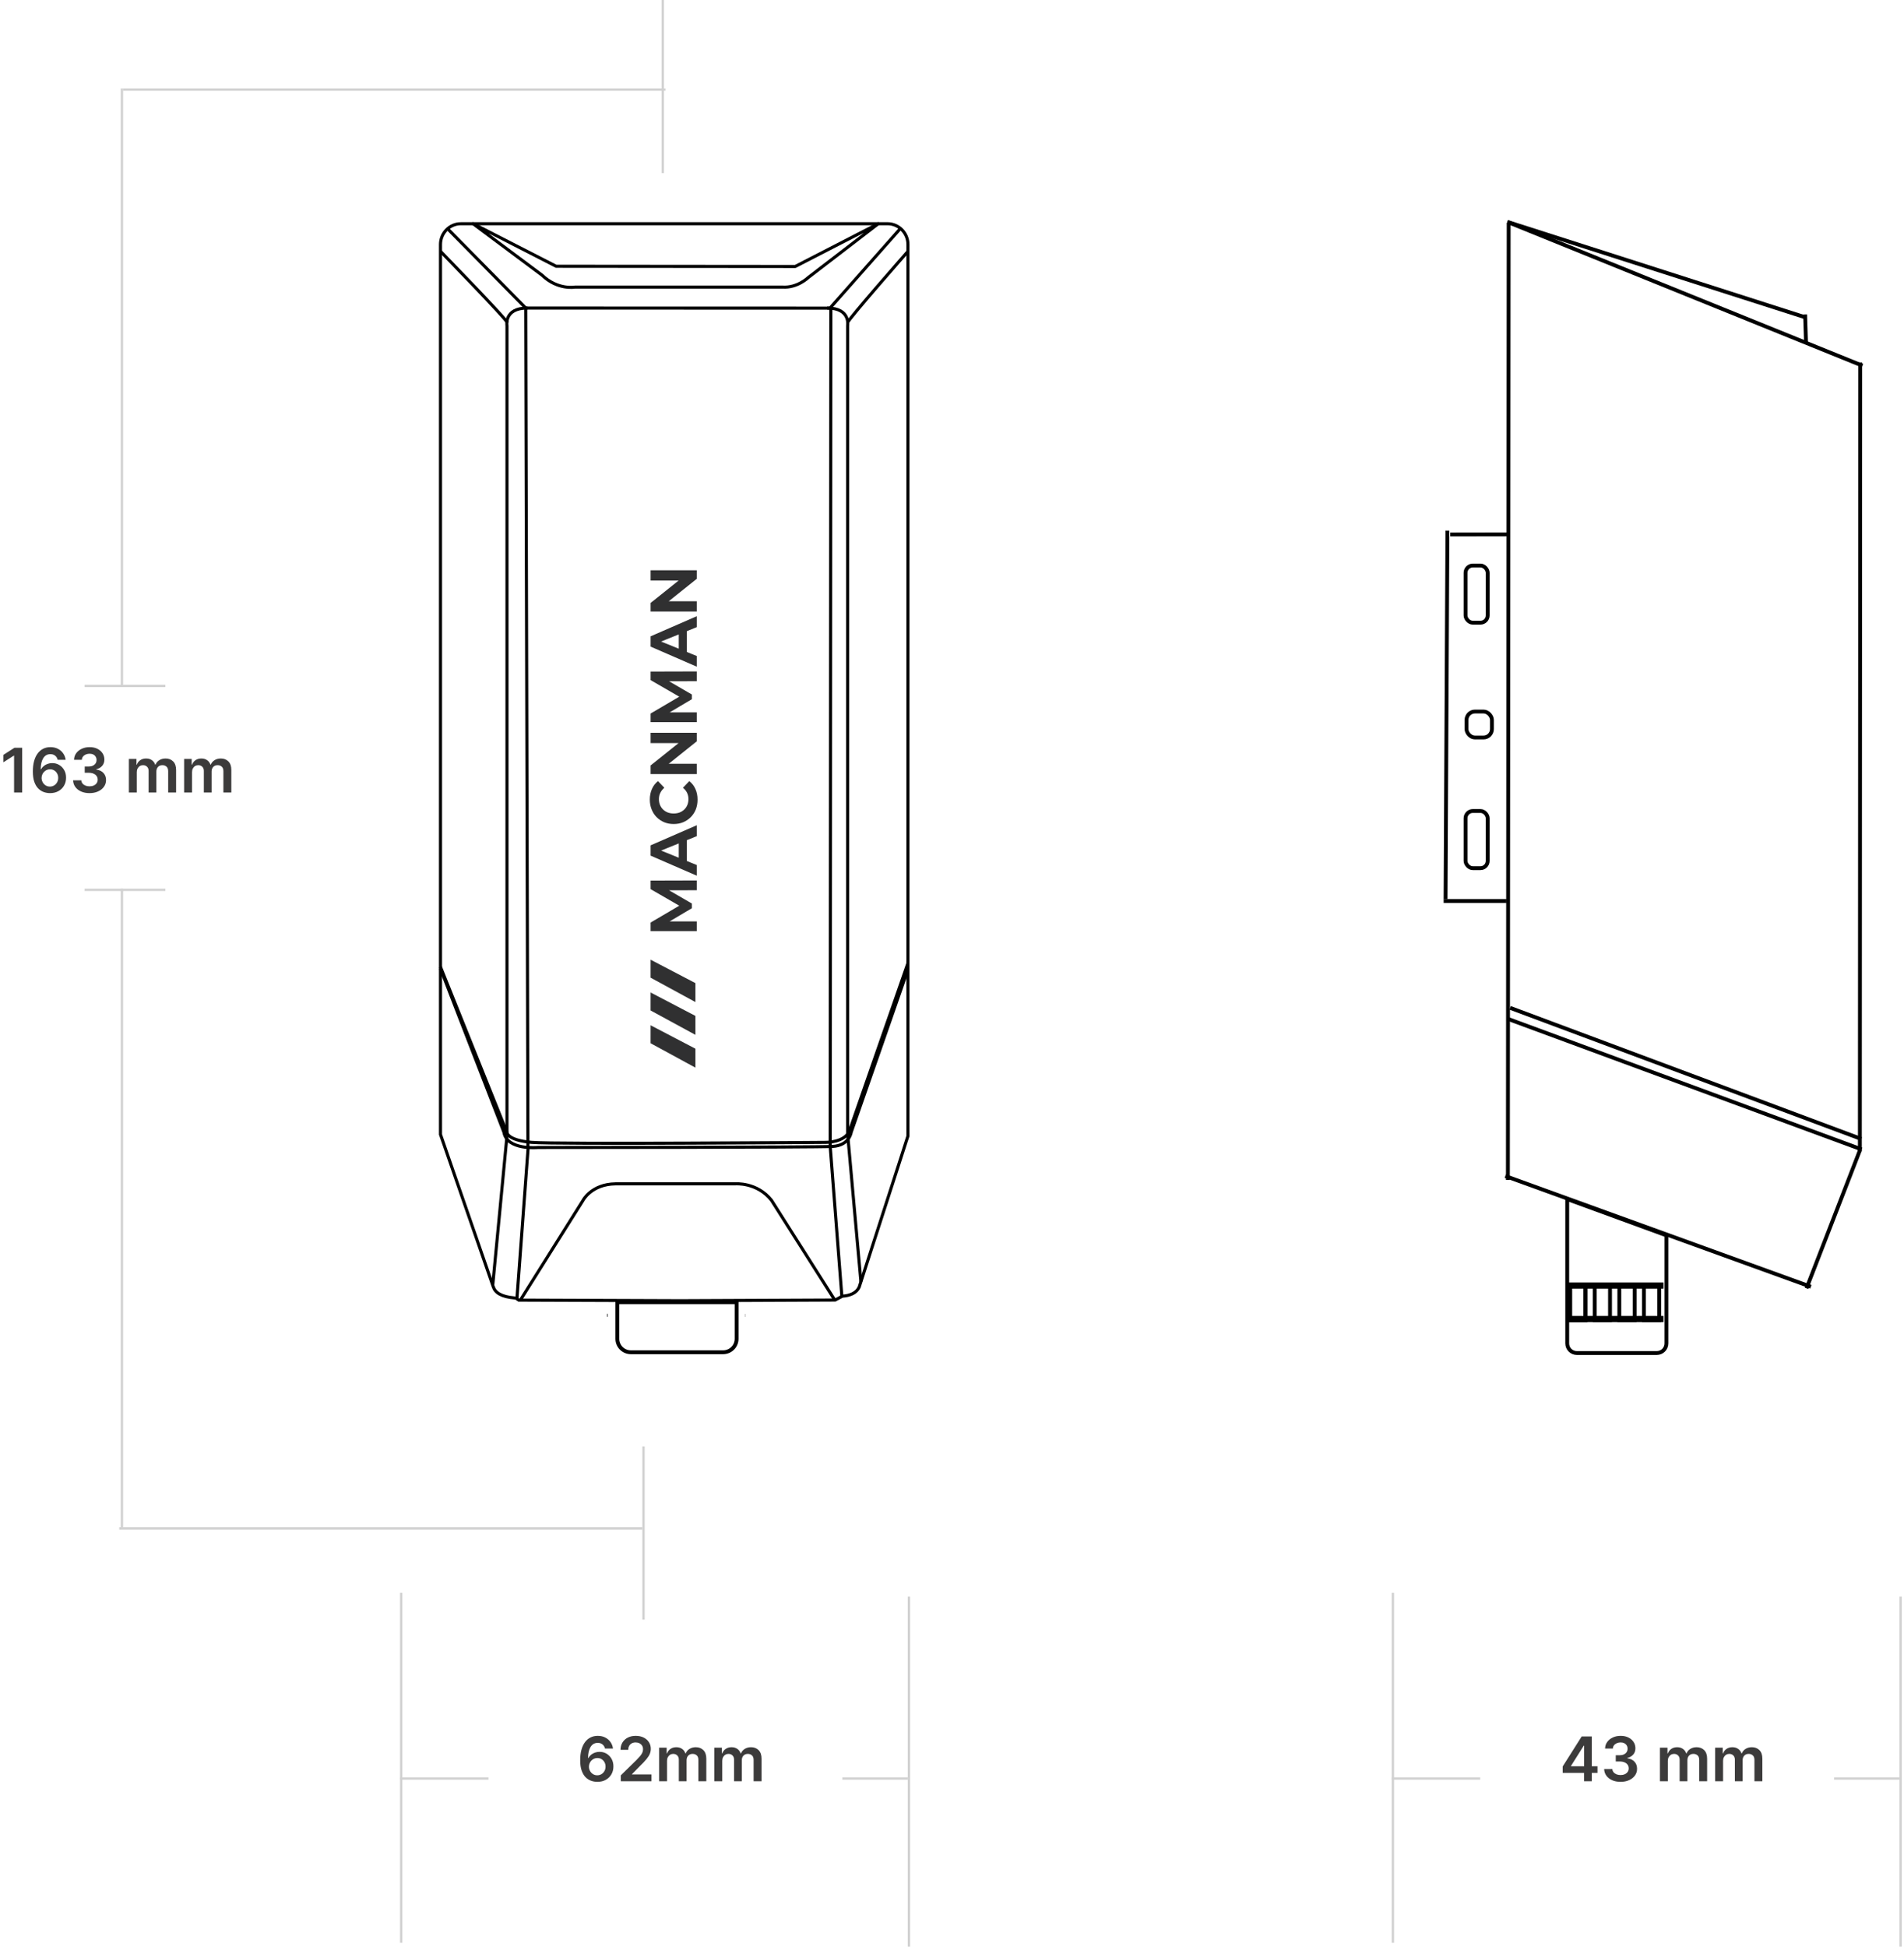<svg width="495" height="506" viewBox="0 0 495 506" fill="none" xmlns="http://www.w3.org/2000/svg">
<path d="M155.28 463.159C154.723 463.155 154.179 463.059 153.649 462.869C153.119 462.676 152.642 462.364 152.217 461.932C151.793 461.496 151.456 460.919 151.206 460.199C150.956 459.475 150.833 458.58 150.837 457.511C150.837 456.515 150.943 455.627 151.155 454.847C151.367 454.066 151.672 453.407 152.07 452.869C152.467 452.328 152.946 451.915 153.507 451.631C154.071 451.347 154.702 451.205 155.399 451.205C156.13 451.205 156.778 451.348 157.342 451.636C157.911 451.924 158.369 452.318 158.717 452.818C159.066 453.314 159.282 453.875 159.365 454.5L157.291 454.5C157.185 454.053 156.967 453.697 156.638 453.432C156.312 453.163 155.899 453.028 155.399 453.028C154.592 453.028 153.971 453.379 153.536 454.08C153.104 454.78 152.886 455.742 152.882 456.966L152.962 456.966C153.147 456.633 153.388 456.347 153.683 456.108C153.979 455.869 154.312 455.686 154.683 455.557C155.058 455.424 155.454 455.358 155.871 455.358C156.553 455.358 157.164 455.521 157.706 455.847C158.251 456.172 158.683 456.621 159.001 457.193C159.32 457.761 159.477 458.413 159.473 459.148C159.477 459.913 159.303 460.6 158.95 461.21C158.598 461.816 158.107 462.294 157.479 462.642C156.85 462.991 156.117 463.163 155.28 463.159ZM155.268 461.455C155.681 461.455 156.051 461.354 156.376 461.153C156.702 460.953 156.96 460.682 157.149 460.341C157.339 460 157.431 459.617 157.428 459.193C157.431 458.777 157.34 458.4 157.155 458.063C156.973 457.725 156.721 457.458 156.399 457.261C156.077 457.064 155.71 456.966 155.297 456.966C154.99 456.966 154.704 457.025 154.439 457.142C154.174 457.259 153.943 457.422 153.746 457.631C153.549 457.835 153.393 458.074 153.28 458.347C153.17 458.616 153.113 458.903 153.109 459.21C153.113 459.616 153.208 459.989 153.393 460.33C153.579 460.67 153.835 460.943 154.161 461.148C154.486 461.352 154.856 461.455 155.268 461.455ZM161.393 463L161.393 461.477L165.433 457.517C165.82 457.127 166.142 456.78 166.399 456.477C166.657 456.174 166.85 455.881 166.979 455.597C167.107 455.313 167.172 455.009 167.172 454.688C167.172 454.32 167.089 454.006 166.922 453.744C166.755 453.479 166.526 453.275 166.234 453.131C165.943 452.987 165.611 452.915 165.24 452.915C164.857 452.915 164.522 452.994 164.234 453.153C163.946 453.309 163.723 453.53 163.564 453.818C163.409 454.106 163.331 454.449 163.331 454.847L161.325 454.847C161.325 454.108 161.494 453.466 161.831 452.92C162.168 452.375 162.632 451.953 163.223 451.653C163.818 451.354 164.5 451.205 165.268 451.205C166.049 451.205 166.734 451.35 167.325 451.642C167.916 451.934 168.375 452.333 168.7 452.841C169.03 453.348 169.195 453.928 169.195 454.58C169.195 455.015 169.111 455.443 168.945 455.864C168.778 456.284 168.484 456.75 168.064 457.261C167.647 457.773 167.062 458.392 166.308 459.119L164.303 461.159L164.303 461.239L169.371 461.239L169.371 463L161.393 463ZM171.354 463L171.354 454.273L173.32 454.273L173.32 455.756L173.422 455.756C173.604 455.256 173.905 454.866 174.325 454.585C174.746 454.301 175.248 454.159 175.831 454.159C176.422 454.159 176.92 454.303 177.325 454.591C177.734 454.875 178.022 455.263 178.189 455.756L178.28 455.756C178.473 455.271 178.799 454.884 179.257 454.597C179.719 454.305 180.267 454.159 180.899 454.159C181.702 454.159 182.357 454.413 182.865 454.92C183.373 455.428 183.626 456.169 183.626 457.142L183.626 463L181.564 463L181.564 457.46C181.564 456.919 181.42 456.523 181.132 456.273C180.844 456.019 180.492 455.892 180.075 455.892C179.579 455.892 179.191 456.047 178.911 456.358C178.634 456.665 178.496 457.064 178.496 457.557L178.496 463L176.479 463L176.479 457.375C176.479 456.924 176.342 456.564 176.07 456.295C175.801 456.027 175.448 455.892 175.013 455.892C174.717 455.892 174.448 455.968 174.206 456.119C173.964 456.267 173.77 456.477 173.626 456.75C173.482 457.019 173.411 457.333 173.411 457.693L173.411 463L171.354 463ZM185.713 463L185.713 454.273L187.679 454.273L187.679 455.756L187.781 455.756C187.963 455.256 188.264 454.866 188.685 454.585C189.105 454.301 189.607 454.159 190.19 454.159C190.781 454.159 191.279 454.303 191.685 454.591C192.094 454.875 192.382 455.263 192.548 455.756L192.639 455.756C192.832 455.271 193.158 454.884 193.616 454.597C194.079 454.305 194.626 454.159 195.259 454.159C196.062 454.159 196.717 454.413 197.224 454.92C197.732 455.428 197.986 456.169 197.986 457.142L197.986 463L195.923 463L195.923 457.46C195.923 456.919 195.779 456.523 195.491 456.273C195.204 456.019 194.851 455.892 194.435 455.892C193.938 455.892 193.55 456.047 193.27 456.358C192.993 456.665 192.855 457.064 192.855 457.557L192.855 463L190.838 463L190.838 457.375C190.838 456.924 190.702 456.564 190.429 456.295C190.16 456.027 189.808 455.892 189.372 455.892C189.077 455.892 188.808 455.968 188.565 456.119C188.323 456.267 188.13 456.477 187.986 456.75C187.842 457.019 187.77 457.333 187.77 457.693L187.77 463L185.713 463Z" fill="#3C3B3B"/>
<path d="M406.266 460.841L406.266 459.165L411.204 451.364L412.601 451.364L412.601 453.75L411.749 453.75L408.425 459.017L408.425 459.108L415.317 459.108L415.317 460.841L406.266 460.841ZM411.817 463L411.817 460.33L411.84 459.58L411.84 451.364L413.829 451.364L413.829 463L411.817 463ZM421.309 463.159C420.491 463.159 419.763 463.019 419.127 462.739C418.494 462.458 417.994 462.068 417.627 461.568C417.259 461.068 417.064 460.491 417.042 459.835L419.178 459.835C419.197 460.15 419.301 460.424 419.491 460.659C419.68 460.89 419.932 461.07 420.246 461.199C420.561 461.328 420.913 461.392 421.303 461.392C421.72 461.392 422.089 461.32 422.411 461.176C422.733 461.028 422.985 460.824 423.167 460.563C423.349 460.301 423.438 460 423.434 459.659C423.438 459.307 423.347 458.996 423.161 458.727C422.975 458.458 422.706 458.248 422.354 458.097C422.006 457.945 421.585 457.869 421.093 457.869L420.064 457.869L420.064 456.244L421.093 456.244C421.498 456.244 421.852 456.174 422.155 456.034C422.462 455.894 422.703 455.697 422.877 455.443C423.051 455.186 423.136 454.888 423.133 454.551C423.136 454.222 423.063 453.936 422.911 453.693C422.763 453.447 422.553 453.256 422.28 453.119C422.011 452.983 421.695 452.915 421.331 452.915C420.975 452.915 420.646 452.979 420.343 453.108C420.04 453.237 419.795 453.42 419.61 453.659C419.424 453.894 419.326 454.174 419.314 454.5L417.286 454.5C417.301 453.848 417.489 453.277 417.849 452.784C418.212 452.288 418.697 451.902 419.303 451.625C419.909 451.345 420.589 451.205 421.343 451.205C422.119 451.205 422.794 451.35 423.366 451.642C423.941 451.93 424.386 452.318 424.701 452.807C425.015 453.295 425.172 453.835 425.172 454.426C425.176 455.081 424.983 455.631 424.593 456.074C424.206 456.517 423.699 456.807 423.07 456.943L423.07 457.034C423.888 457.148 424.515 457.451 424.951 457.943C425.39 458.432 425.608 459.04 425.604 459.767C425.604 460.419 425.419 461.002 425.047 461.517C424.68 462.028 424.172 462.43 423.525 462.722C422.881 463.013 422.142 463.159 421.309 463.159ZM431.546 463L431.546 454.273L433.512 454.273L433.512 455.756L433.614 455.756C433.796 455.256 434.097 454.866 434.518 454.585C434.938 454.301 435.44 454.159 436.023 454.159C436.614 454.159 437.112 454.303 437.518 454.591C437.927 454.875 438.215 455.263 438.381 455.756L438.472 455.756C438.665 455.271 438.991 454.884 439.449 454.597C439.911 454.305 440.459 454.159 441.091 454.159C441.894 454.159 442.55 454.413 443.057 454.92C443.565 455.428 443.819 456.169 443.819 457.142L443.819 463L441.756 463L441.756 457.46C441.756 456.919 441.612 456.523 441.324 456.273C441.036 456.019 440.684 455.892 440.268 455.892C439.771 455.892 439.383 456.047 439.103 456.358C438.826 456.665 438.688 457.064 438.688 457.557L438.688 463L436.671 463L436.671 457.375C436.671 456.924 436.535 456.564 436.262 456.295C435.993 456.027 435.641 455.892 435.205 455.892C434.91 455.892 434.641 455.968 434.398 456.119C434.156 456.267 433.963 456.477 433.819 456.75C433.675 457.019 433.603 457.333 433.603 457.693L433.603 463L431.546 463ZM445.905 463L445.905 454.273L447.871 454.273L447.871 455.756L447.974 455.756C448.155 455.256 448.456 454.866 448.877 454.585C449.297 454.301 449.799 454.159 450.383 454.159C450.974 454.159 451.472 454.303 451.877 454.591C452.286 454.875 452.574 455.263 452.741 455.756L452.831 455.756C453.025 455.271 453.35 454.884 453.809 454.597C454.271 454.305 454.818 454.159 455.451 454.159C456.254 454.159 456.909 454.413 457.417 454.92C457.924 455.428 458.178 456.169 458.178 457.142L458.178 463L456.116 463L456.116 457.46C456.116 456.919 455.972 456.523 455.684 456.273C455.396 456.019 455.044 455.892 454.627 455.892C454.131 455.892 453.742 456.047 453.462 456.358C453.186 456.665 453.047 457.064 453.047 457.557L453.047 463L451.03 463L451.03 457.375C451.03 456.924 450.894 456.564 450.621 456.295C450.352 456.027 450 455.892 449.564 455.892C449.269 455.892 449 455.968 448.758 456.119C448.515 456.267 448.322 456.477 448.178 456.75C448.034 457.019 447.962 457.333 447.962 457.693L447.962 463L445.905 463Z" fill="#3C3B3B"/>
<line x1="104.3" y1="414" x2="104.3" y2="505" stroke="#D1D1D1" stroke-width="0.6"/>
<line x1="362.125" y1="414" x2="362.125" y2="505" stroke="#D1D1D1" stroke-width="0.6"/>
<line x1="236.3" y1="415" x2="236.3" y2="506" stroke="#D1D1D1" stroke-width="0.6"/>
<line x1="494.125" y1="415" x2="494.125" y2="506" stroke="#D1D1D1" stroke-width="0.6"/>
<line x1="127" y1="462.3" x2="104" y2="462.3" stroke="#D1D1D1" stroke-width="0.6"/>
<line x1="384.825" y1="462.3" x2="361.825" y2="462.3" stroke="#D1D1D1" stroke-width="0.6"/>
<line x1="236" y1="462.3" x2="219" y2="462.3" stroke="#D1D1D1" stroke-width="0.6"/>
<line x1="493.825" y1="462.3" x2="476.825" y2="462.3" stroke="#D1D1D1" stroke-width="0.6"/>
<path d="M5.767 194.364V206H3.659V196.415H3.591L0.869 198.153V196.222L3.761 194.364H5.767ZM12.983 206.159C12.426 206.155 11.883 206.059 11.352 205.869C10.822 205.676 10.345 205.364 9.92 204.932C9.496 204.496 9.159 203.919 8.909 203.199C8.659 202.475 8.536 201.58 8.54 200.511C8.54 199.515 8.646 198.627 8.858 197.847C9.07 197.066 9.375 196.407 9.773 195.869C10.171 195.328 10.65 194.915 11.21 194.631C11.775 194.347 12.405 194.205 13.102 194.205C13.833 194.205 14.481 194.348 15.046 194.636C15.614 194.924 16.072 195.318 16.421 195.818C16.769 196.314 16.985 196.875 17.068 197.5H14.994C14.888 197.053 14.671 196.697 14.341 196.432C14.015 196.163 13.602 196.028 13.102 196.028C12.296 196.028 11.674 196.379 11.239 197.08C10.807 197.78 10.589 198.742 10.585 199.966H10.665C10.85 199.633 11.091 199.347 11.386 199.108C11.682 198.869 12.015 198.686 12.386 198.557C12.761 198.424 13.157 198.358 13.574 198.358C14.256 198.358 14.867 198.521 15.409 198.847C15.954 199.172 16.386 199.621 16.704 200.193C17.023 200.761 17.18 201.413 17.176 202.148C17.18 202.913 17.006 203.6 16.653 204.21C16.301 204.816 15.811 205.294 15.182 205.642C14.553 205.991 13.82 206.163 12.983 206.159ZM12.972 204.455C13.384 204.455 13.754 204.354 14.079 204.153C14.405 203.953 14.663 203.682 14.852 203.341C15.042 203 15.134 202.617 15.131 202.193C15.134 201.777 15.044 201.4 14.858 201.062C14.676 200.725 14.424 200.458 14.102 200.261C13.78 200.064 13.413 199.966 13 199.966C12.693 199.966 12.407 200.025 12.142 200.142C11.877 200.259 11.646 200.422 11.449 200.631C11.252 200.835 11.097 201.074 10.983 201.347C10.873 201.616 10.816 201.903 10.812 202.21C10.816 202.616 10.911 202.989 11.097 203.33C11.282 203.67 11.538 203.943 11.864 204.148C12.189 204.352 12.559 204.455 12.972 204.455ZM23.273 206.159C22.454 206.159 21.727 206.019 21.091 205.739C20.458 205.458 19.958 205.068 19.591 204.568C19.224 204.068 19.028 203.491 19.006 202.835H21.142C21.161 203.15 21.265 203.424 21.454 203.659C21.644 203.89 21.896 204.07 22.21 204.199C22.525 204.328 22.877 204.392 23.267 204.392C23.684 204.392 24.053 204.32 24.375 204.176C24.697 204.028 24.949 203.824 25.131 203.562C25.312 203.301 25.401 203 25.398 202.659C25.401 202.307 25.311 201.996 25.125 201.727C24.939 201.458 24.671 201.248 24.318 201.097C23.97 200.945 23.549 200.869 23.057 200.869H22.028V199.244H23.057C23.462 199.244 23.816 199.174 24.119 199.034C24.426 198.894 24.667 198.697 24.841 198.443C25.015 198.186 25.1 197.888 25.097 197.551C25.1 197.222 25.026 196.936 24.875 196.693C24.727 196.447 24.517 196.256 24.244 196.119C23.975 195.983 23.659 195.915 23.296 195.915C22.939 195.915 22.61 195.979 22.307 196.108C22.004 196.237 21.759 196.42 21.574 196.659C21.388 196.894 21.29 197.174 21.278 197.5H19.25C19.265 196.848 19.453 196.277 19.812 195.784C20.176 195.288 20.661 194.902 21.267 194.625C21.873 194.345 22.553 194.205 23.307 194.205C24.083 194.205 24.758 194.35 25.329 194.642C25.905 194.93 26.35 195.318 26.665 195.807C26.979 196.295 27.136 196.835 27.136 197.426C27.14 198.081 26.947 198.631 26.557 199.074C26.171 199.517 25.663 199.807 25.034 199.943V200.034C25.852 200.148 26.479 200.451 26.915 200.943C27.354 201.432 27.572 202.04 27.568 202.767C27.568 203.419 27.383 204.002 27.011 204.517C26.644 205.028 26.136 205.43 25.489 205.722C24.845 206.013 24.106 206.159 23.273 206.159ZM33.51 206V197.273H35.476V198.756H35.578C35.76 198.256 36.061 197.866 36.481 197.585C36.902 197.301 37.404 197.159 37.987 197.159C38.578 197.159 39.076 197.303 39.481 197.591C39.891 197.875 40.178 198.263 40.345 198.756H40.436C40.629 198.271 40.955 197.884 41.413 197.597C41.876 197.305 42.423 197.159 43.055 197.159C43.858 197.159 44.514 197.413 45.021 197.92C45.529 198.428 45.783 199.169 45.783 200.142V206H43.72V200.46C43.72 199.919 43.576 199.523 43.288 199.273C43.001 199.019 42.648 198.892 42.231 198.892C41.735 198.892 41.347 199.047 41.067 199.358C40.79 199.665 40.652 200.064 40.652 200.557V206H38.635V200.375C38.635 199.924 38.499 199.564 38.226 199.295C37.957 199.027 37.605 198.892 37.169 198.892C36.874 198.892 36.605 198.968 36.362 199.119C36.12 199.267 35.927 199.477 35.783 199.75C35.639 200.019 35.567 200.333 35.567 200.693V206H33.51ZM47.869 206V197.273H49.835V198.756H49.938C50.119 198.256 50.42 197.866 50.841 197.585C51.261 197.301 51.763 197.159 52.347 197.159C52.938 197.159 53.436 197.303 53.841 197.591C54.25 197.875 54.538 198.263 54.705 198.756H54.795C54.989 198.271 55.314 197.884 55.773 197.597C56.235 197.305 56.782 197.159 57.415 197.159C58.218 197.159 58.873 197.413 59.381 197.92C59.888 198.428 60.142 199.169 60.142 200.142V206H58.08V200.46C58.08 199.919 57.936 199.523 57.648 199.273C57.36 199.019 57.008 198.892 56.591 198.892C56.095 198.892 55.706 199.047 55.426 199.358C55.15 199.665 55.011 200.064 55.011 200.557V206H52.994V200.375C52.994 199.924 52.858 199.564 52.585 199.295C52.316 199.027 51.964 198.892 51.528 198.892C51.233 198.892 50.964 198.968 50.722 199.119C50.479 199.267 50.286 199.477 50.142 199.75C49.998 200.019 49.926 200.333 49.926 200.693V206H47.869Z" fill="#3C3B3B"/>
<line x1="172.3" y1="-1.31134e-08" x2="172.3" y2="45" stroke="#D1D1D1" stroke-width="0.6"/>
<line x1="167.3" y1="376" x2="167.3" y2="421" stroke="#D1D1D1" stroke-width="0.6"/>
<line x1="43" y1="178.3" x2="22" y2="178.3" stroke="#D1D1D1" stroke-width="0.6"/>
<line x1="43" y1="231.3" x2="22" y2="231.3" stroke="#D1D1D1" stroke-width="0.6"/>
<line x1="173" y1="23.3" x2="32" y2="23.3" stroke="#D1D1D1" stroke-width="0.6"/>
<line x1="167" y1="397.3" x2="31" y2="397.3" stroke="#D1D1D1" stroke-width="0.6"/>
<line x1="31.7" y1="178" x2="31.7" y2="23" stroke="#D1D1D1" stroke-width="0.6"/>
<line x1="31.7" y1="397" x2="31.7" y2="231" stroke="#D1D1D1" stroke-width="0.6"/>
<path fill-rule="evenodd" clip-rule="evenodd" d="M119.823 58.151H230.737C233.655 58.151 236.042 60.573 236.042 63.532V295.282C231.816 308.385 227.591 321.487 223.365 334.59C222.657 336.048 221.13 336.762 218.991 336.92C218.367 337.253 217.742 337.586 217.118 337.919L176.878 338.098C162.871 338.045 148.866 337.993 134.859 337.94C134.331 337.659 134.419 337.435 133.831 337.385C130.286 337.082 128.721 335.977 128.244 334.497L114.518 294.88V250.73V63.532C114.518 60.572 116.905 58.15 119.823 58.15V58.151Z" stroke="black" stroke-width="0.8" stroke-miterlimit="22.926"/>
<path fill-rule="evenodd" clip-rule="evenodd" d="M122.985 58.15L144.575 69.209L206.745 69.266L228.334 58.15L210.135 72.133C210.135 72.133 207.31 74.884 203.439 74.626H149.492C149.492 74.626 144.999 75.458 140.93 71.53L122.985 58.15Z" stroke="black" stroke-width="0.8" stroke-miterlimit="22.926" stroke-linejoin="round"/>
<path d="M136.678 80.076L215.765 80.097L234.1 59.381" stroke="black" stroke-width="0.8" stroke-miterlimit="22.926"/>
<path d="M131.839 83.801C131.839 83.113 114.526 65.34 114.526 65.34" stroke="black" stroke-width="0.8" stroke-miterlimit="22.926"/>
<path d="M136.961 80.356L116.365 59.463" stroke="black" stroke-width="0.8" stroke-miterlimit="22.926"/>
<path d="M220.41 83.801C220.41 83.113 236.038 65.34 236.038 65.34" stroke="black" stroke-width="0.8" stroke-miterlimit="22.926"/>
<path d="M131.804 295.279V84.662C131.804 84.662 130.956 80.07 137.116 80.07" stroke="black" stroke-width="0.8" stroke-miterlimit="22.926"/>
<path d="M220.365 295.279V84.662C220.365 84.662 221.213 80.07 215.052 80.07" stroke="black" stroke-width="0.8" stroke-miterlimit="22.926"/>
<path d="M114.519 251.336L131.803 294.39C131.803 294.39 131.919 296.397 138.192 296.942C144.466 297.487 214.717 296.942 214.717 296.942C214.717 296.942 219.719 296.999 220.878 293.845L235.77 251.131V252.736L221.301 294.287C221.301 294.287 220.877 297.742 216.44 297.999C212.004 298.257 139.86 298.272 139.86 298.272C139.86 298.272 131.793 299.074 131.002 294.286L114.518 251.756" stroke="black" stroke-width="0.8" stroke-miterlimit="22.926"/>
<path d="M135.278 337.944L151.561 312.044C151.561 312.044 153.708 307.801 160.038 307.715H191.15C191.15 307.715 196.802 307.227 200.561 311.986L217.026 337.922M193.781 341.921H193.73M157.96 341.892H157.814" stroke="black" stroke-width="0.8" stroke-miterlimit="22.926"/>
<path d="M131.802 295.283L128.1 334.085" stroke="black" stroke-width="0.8" stroke-miterlimit="22.926"/>
<path d="M137.303 298.32L134.39 337.591" stroke="black" stroke-width="0.8" stroke-miterlimit="22.926"/>
<path d="M220.368 294.779L223.823 333.181" stroke="black" stroke-width="0.8" stroke-miterlimit="22.926"/>
<path d="M215.837 298.025L218.866 336.991" stroke="black" stroke-width="0.8" stroke-miterlimit="22.926"/>
<path d="M136.678 80.07L137.249 298.269" stroke="black" stroke-width="0.8" stroke-miterlimit="22.926"/>
<path d="M215.998 80.328L215.837 298.024" stroke="black" stroke-width="0.8" stroke-miterlimit="22.926"/>
<path d="M191.5 338.5V348C191.5 349.933 189.933 351.5 188 351.5H164C162.067 351.5 160.5 349.933 160.5 348V338.5H191.5Z" stroke="black"/>
<path d="M433.226 321.107V349.202C433.226 350.583 432.106 351.702 430.726 351.702H409.945C408.564 351.702 407.445 350.583 407.445 349.202V311.682L433.226 321.107Z" stroke="black"/>
<line x1="392.222" y1="58.151" x2="392.018" y2="306.698" stroke="black"/>
<line x1="376.299" y1="137.922" x2="375.817" y2="233.714" stroke="black"/>
<line x1="391.62" y1="234.211" x2="375.317" y2="234.21" stroke="black"/>
<line x1="377.031" y1="138.924" x2="392.098" y2="138.898" stroke="black"/>
<line x1="391.91" y1="57.687" x2="484.213" y2="95.059" stroke="black"/>
<line x1="391.875" y1="57.674" x2="469.577" y2="82.56" stroke="black"/>
<line x1="469.526" y1="89.169" x2="469.283" y2="81.728" stroke="black"/>
<line x1="483.625" y1="94.207" x2="483.525" y2="299.249" stroke="black"/>
<line x1="483.569" y1="298.919" x2="469.646" y2="334.881" stroke="black"/>
<line x1="470.789" y1="334.47" x2="391.347" y2="305.694" stroke="black"/>
<line x1="391.793" y1="264.754" x2="484.002" y2="298.778" stroke="black"/>
<line x1="483.892" y1="296.054" x2="392.614" y2="261.973" stroke="black"/>
<rect x="408.193" y="334.219" width="3.98" height="8.938" stroke="black"/>
<rect x="408.193" y="334.219" width="3.98" height="8.938" stroke="black"/>
<rect x="408.193" y="334.219" width="3.98" height="8.938" stroke="black"/>
<rect x="408.093" y="342.457" width="23.979" height="0.801" stroke="black" stroke-width="0.801"/>
<rect x="408.093" y="333.76" width="23.979" height="0.801" stroke="black" stroke-width="0.801"/>
<rect x="414.592" y="334.219" width="3.98" height="8.938" stroke="black"/>
<rect x="420.99" y="334.219" width="3.98" height="8.938" stroke="black"/>
<rect x="427.389" y="334.219" width="3.98" height="8.938" stroke="black"/>
<rect x="381.013" y="147" width="5.757" height="14.86" rx="1.881" stroke="black"/>
<rect x="381.013" y="210.803" width="5.757" height="14.86" rx="1.881" stroke="black"/>
<rect x="381.265" y="184.951" width="6.601" height="6.746" rx="2.179" stroke="black"/>
<path d="M169.143 249.457L180.796 255.544V260.47L169.139 254.128L169.143 249.457Z" fill="#303031"/>
<path d="M169.143 257.98L180.796 264.067V268.993L169.139 262.652L169.143 257.98Z" fill="#303031"/>
<path d="M169.143 266.504L180.796 272.59V277.517L169.139 271.175L169.143 266.504Z" fill="#303031"/>
<path d="M181.143 242.04H169.143V239.801L177.611 234.823V236.009L169.143 231.114V228.892L181.143 228.858V231.398L173.137 231.414V230.947L179.874 234.856V236.076L173.137 240.069V239.501H181.143V242.04ZM181.143 227.62L169.143 222.408V219.735L181.143 214.505V217.345L170.549 221.623V220.553L181.143 224.847V227.62ZM178.571 225.014L176.463 224.296V218.281L178.571 217.546V225.014ZM181.349 207.858C181.349 208.76 181.2 209.601 180.903 210.381C180.594 211.149 180.16 211.818 179.6 212.386C179.04 212.954 178.383 213.399 177.629 213.722C176.874 214.034 176.046 214.19 175.143 214.19C174.24 214.19 173.411 214.034 172.657 213.722C171.903 213.399 171.246 212.954 170.686 212.386C170.126 211.807 169.697 211.133 169.4 210.364C169.091 209.596 168.937 208.755 168.937 207.841C168.937 206.828 169.12 205.914 169.486 205.101C169.84 204.277 170.366 203.587 171.063 203.03L172.709 204.767C172.24 205.168 171.891 205.614 171.663 206.104C171.423 206.594 171.303 207.129 171.303 207.708C171.303 208.253 171.394 208.755 171.577 209.211C171.76 209.668 172.023 210.063 172.366 210.398C172.709 210.732 173.114 210.993 173.583 211.183C174.051 211.361 174.571 211.45 175.143 211.45C175.714 211.45 176.234 211.361 176.703 211.183C177.171 210.993 177.577 210.732 177.92 210.398C178.263 210.063 178.526 209.668 178.709 209.211C178.891 208.755 178.983 208.253 178.983 207.708C178.983 207.129 178.869 206.594 178.64 206.104C178.4 205.614 178.04 205.168 177.56 204.767L179.206 203.03C179.903 203.587 180.434 204.277 180.8 205.101C181.166 205.914 181.349 206.833 181.349 207.858ZM181.143 201.202H169.143V198.963L177.783 192.063V193.149H169.143V190.476H181.143V192.698L172.503 199.615V198.529H181.143V201.202ZM181.143 187.709H169.143V185.47L177.611 180.491V181.677L169.143 176.782V174.56L181.143 174.527V177.066L173.137 177.083V176.615L179.874 180.525V181.744L173.137 185.737V185.169H181.143V187.709ZM181.143 173.289L169.143 168.076V165.403L181.143 160.174V163.014L170.549 167.291V166.222L181.143 170.516V173.289ZM178.571 170.683L176.463 169.964V163.95L178.571 163.215V170.683ZM181.143 158.96H169.143V156.722L177.783 149.822V150.908H169.143V148.234H181.143V150.456L172.503 157.373V156.287H181.143V158.96Z" fill="url(#paint0_linear_6504_1437)"/>
<defs>
<linearGradient id="paint0_linear_6504_1437" x1="174.624" y1="243.427" x2="174.624" y2="143" gradientUnits="userSpaceOnUse">
<stop offset="1" stop-color="#303031"/>
</linearGradient>
</defs>
</svg>
